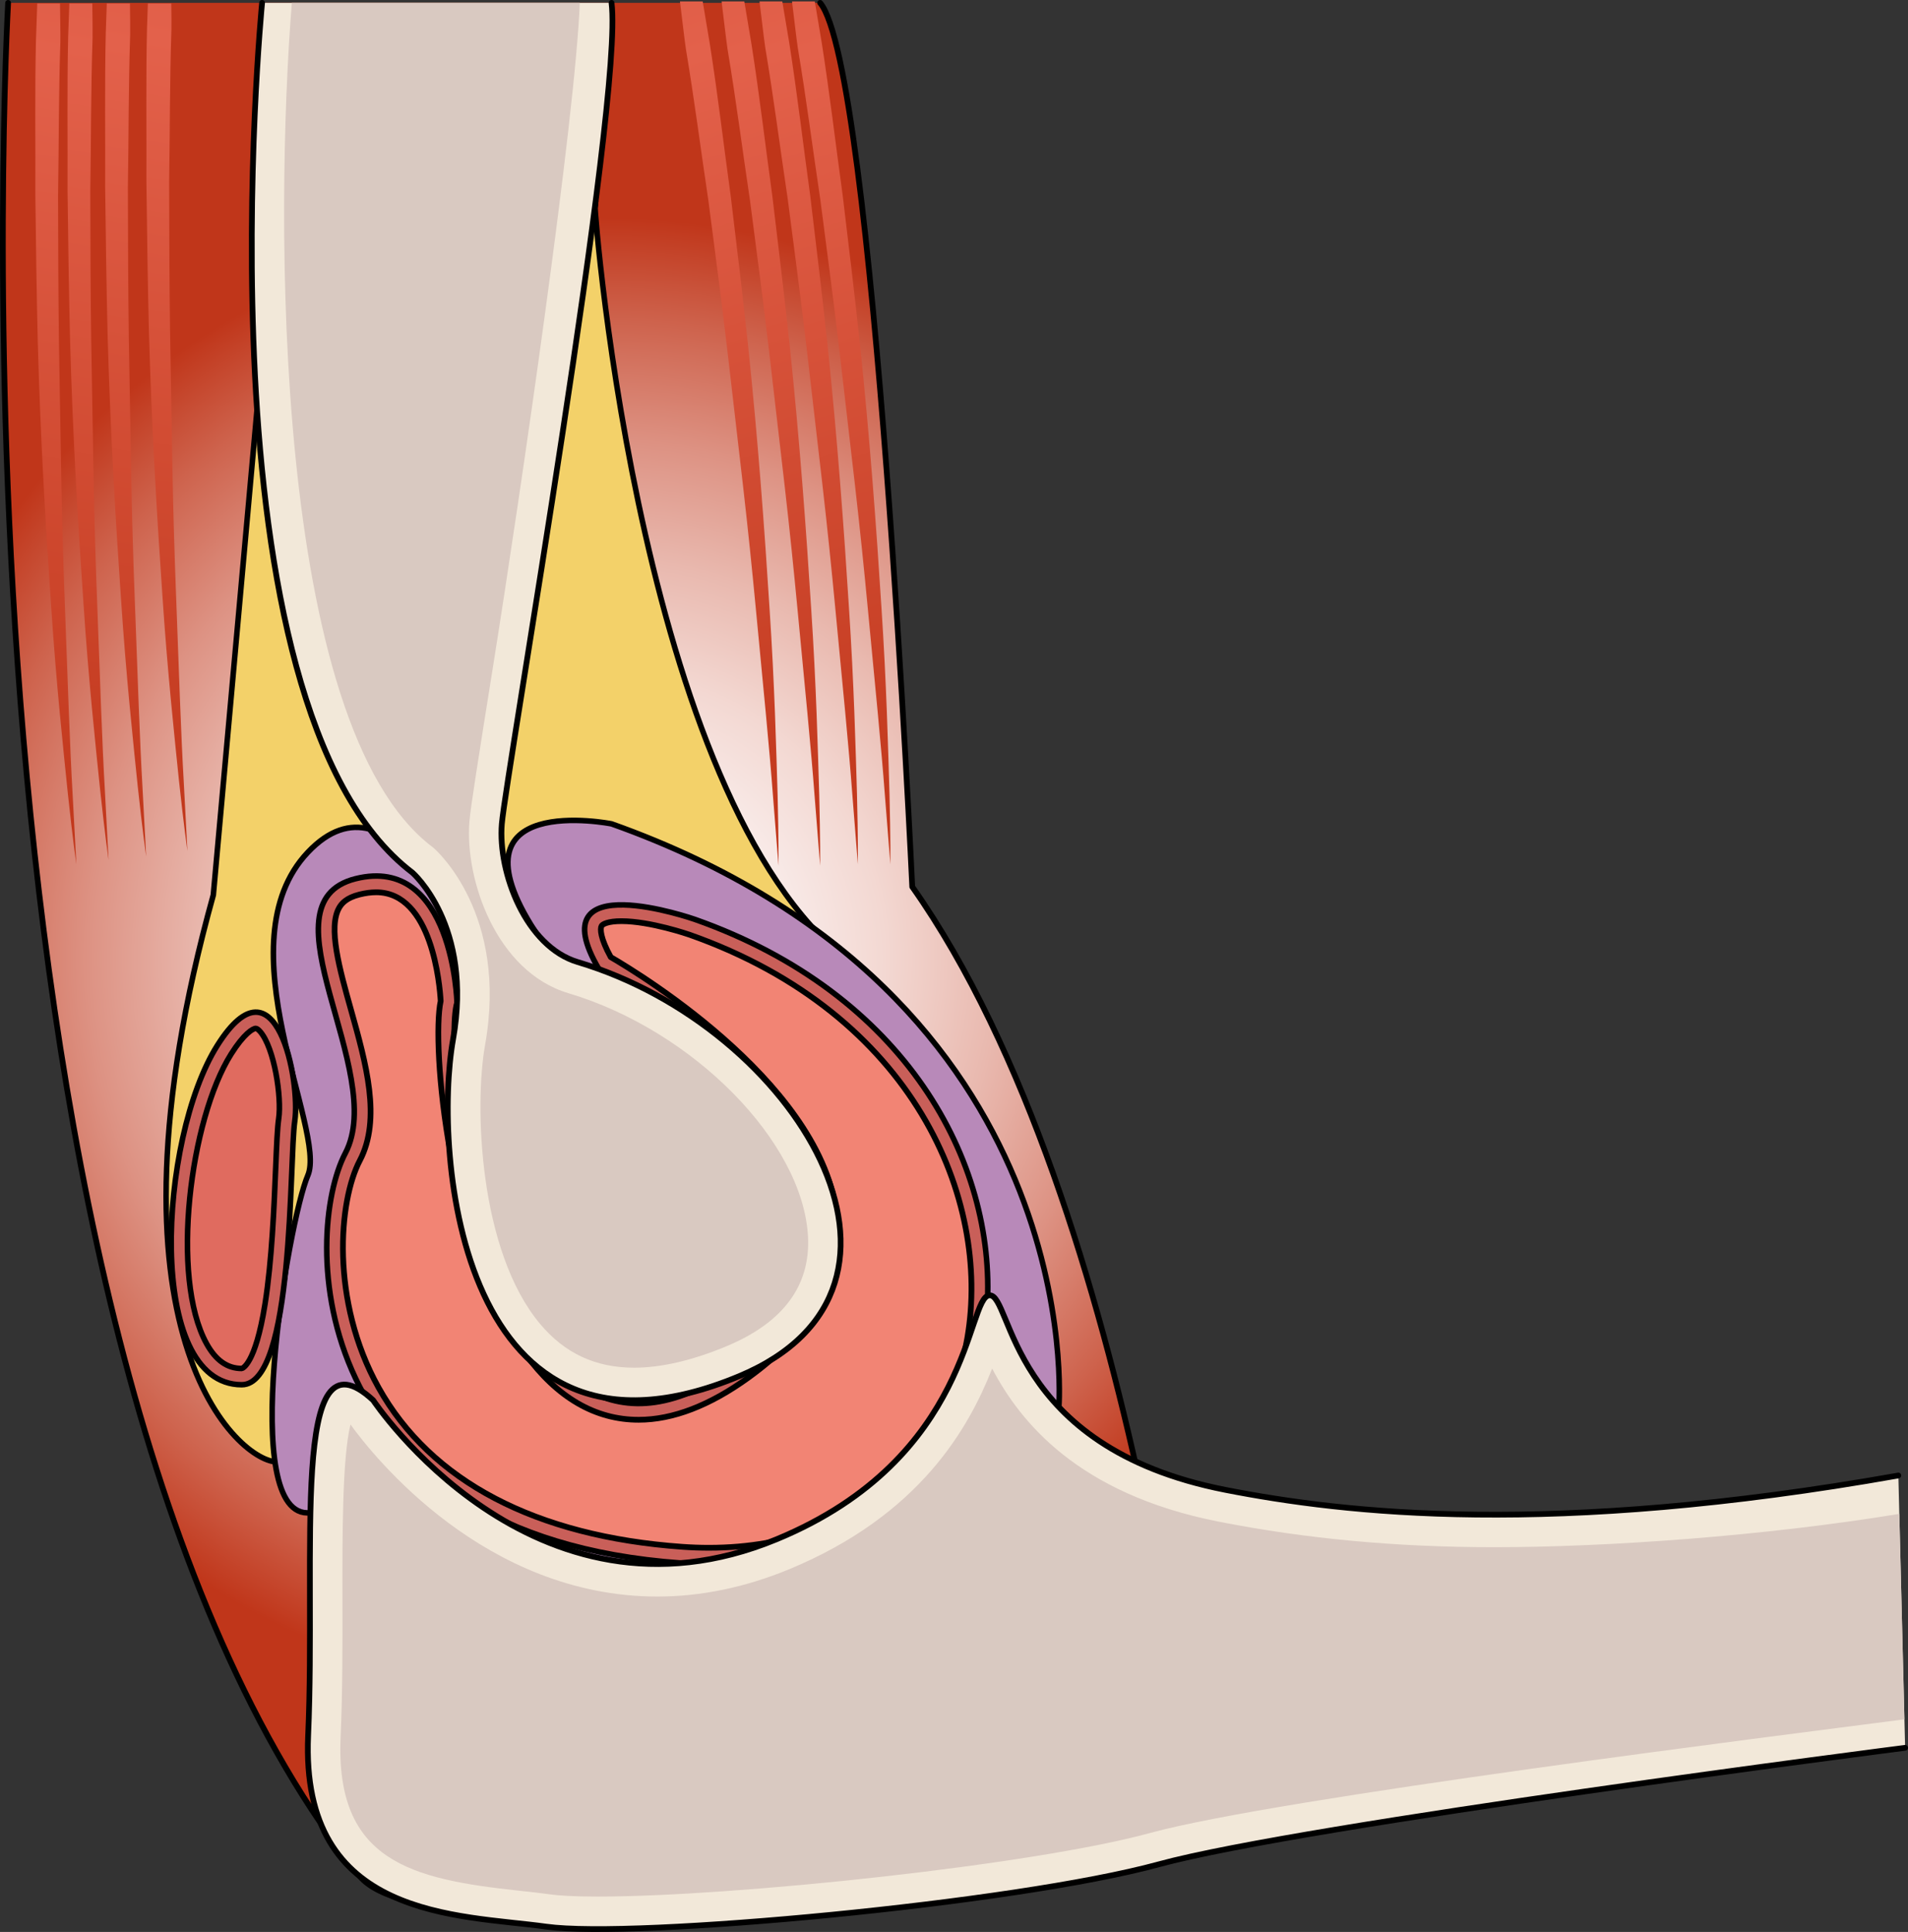 <?xml version="1.0" encoding="utf-8"?>
<!-- Generator: Adobe Illustrator 16.0.0, SVG Export Plug-In . SVG Version: 6.00 Build 0)  -->
<!DOCTYPE svg PUBLIC "-//W3C//DTD SVG 1.1//EN" "http://www.w3.org/Graphics/SVG/1.1/DTD/svg11.dtd">
<svg version="1.1" id="Layer_1" xmlns="http://www.w3.org/2000/svg" xmlns:xlink="http://www.w3.org/1999/xlink" x="0px" y="0px"
	 width="344.868px" height="349.137px" viewBox="0 0 344.868 349.137" enable-background="new 0 0 344.868 349.137"
	 xml:space="preserve">
<rect x="0" y="0" width="344.868" height="349.137" fill="#333333" stroke="none"/>
<g>
	
		<radialGradient id="SVGID_1_" cx="108.728" cy="176.293" r="143.641" gradientTransform="matrix(1 0 0 1.005 0 -3.878)" gradientUnits="userSpaceOnUse">
		<stop  offset="0" style="stop-color:#FFFFFF"/>
		<stop  offset="0.1" style="stop-color:#FEFAFA"/>
		<stop  offset="0.222" style="stop-color:#F9EDEB"/>
		<stop  offset="0.356" style="stop-color:#F3D8D2"/>
		<stop  offset="0.498" style="stop-color:#E9B9AF"/>
		<stop  offset="0.647" style="stop-color:#DD9283"/>
		<stop  offset="0.799" style="stop-color:#CE634D"/>
		<stop  offset="0.928" style="stop-color:#C0361A"/>
	</radialGradient>
	<path fill="url(#SVGID_1_)" d="M1.466,0.519c0,0-13.75,242.004,63.533,338.492c12.73,15.895,124.256,1.126,151.939-3.932
		c0,0-10.918-116.607-52.05-174.818c0,0-6.855-148.054-16.648-159.742H1.466z"/>
	<g>
		<g>
			
				<linearGradient id="SVGID_2_" gradientUnits="userSpaceOnUse" x1="-877.495" y1="1259.398" x2="-934.274" y2="919.813" gradientTransform="matrix(-0.639 0.042 -0.058 -0.885 -381.498 1007.098)">
				<stop  offset="0" style="stop-color:#C0361A"/>
				<stop  offset="0.521" style="stop-color:#E3614B"/>
				<stop  offset="1" style="stop-color:#C0361A"/>
			</linearGradient>
			<path fill="url(#SVGID_2_)" d="M153.438,109.656c-0.886-13.949-2.063-30.23-3.893-47.624c-0.937-8.685-2.011-17.649-3.109-26.758
				c-1.256-9.075-2.336-18.345-3.781-27.539c-0.266-1.624-0.939-5.547-1.256-7.478h-4.119c0.326,2.571,0.801,6.797,1.045,8.372
				c1.532,9.12,2.705,18.321,4.058,27.344c1.185,9.049,2.35,17.956,3.376,26.601c0.998,8.649,1.969,16.997,2.884,24.927
				c0.909,7.928,1.673,15.437,2.33,22.374c1.325,13.877,2.472,25.45,3.075,33.576c0.643,8.114,1.012,12.751,1.012,12.751
				s0.049-4.646-0.162-12.794C154.649,135.267,154.364,123.608,153.438,109.656z"/>
		</g>
		<g>
			
				<linearGradient id="SVGID_3_" gradientUnits="userSpaceOnUse" x1="-886.653" y1="1258.967" x2="-943.432" y2="919.381" gradientTransform="matrix(-0.639 0.042 -0.058 -0.885 -381.498 1007.098)">
				<stop  offset="0" style="stop-color:#C0361A"/>
				<stop  offset="0.521" style="stop-color:#E3614B"/>
				<stop  offset="1" style="stop-color:#C0361A"/>
			</linearGradient>
			<path fill="url(#SVGID_3_)" d="M159.313,109.656c-0.886-13.949-2.063-30.23-3.893-47.624c-0.937-8.685-2.01-17.649-3.109-26.758
				c-1.256-9.075-2.336-18.345-3.781-27.539c-0.267-1.624-0.939-5.547-1.256-7.478h-4.119c0.326,2.571,0.801,6.797,1.044,8.372
				c1.532,9.12,2.705,18.321,4.059,27.344c1.185,9.049,2.35,17.956,3.376,26.601c0.998,8.649,1.969,16.997,2.883,24.927
				c0.909,7.928,1.675,15.437,2.33,22.374c1.326,13.877,2.473,25.45,3.076,33.576c0.643,8.114,1.012,12.751,1.012,12.751
				s0.05-4.646-0.161-12.794C160.526,135.267,160.24,123.608,159.313,109.656z"/>
		</g>
		<g>
			
				<linearGradient id="SVGID_4_" gradientUnits="userSpaceOnUse" x1="-866.839" y1="1259.608" x2="-923.618" y2="920.022" gradientTransform="matrix(-0.639 0.042 -0.058 -0.885 -381.498 1007.098)">
				<stop  offset="0" style="stop-color:#C0361A"/>
				<stop  offset="0.521" style="stop-color:#E3614B"/>
				<stop  offset="1" style="stop-color:#C0361A"/>
			</linearGradient>
			<path fill="url(#SVGID_4_)" d="M146.615,109.913c-0.886-13.949-2.063-30.23-3.893-47.624c-0.937-8.685-2.011-17.649-3.109-26.758
				c-1.255-9.075-2.336-18.345-3.781-27.539c-0.278-1.697-1.003-5.917-1.297-7.735h-4.11c0.326,2.535,0.825,6.998,1.077,8.628
				c1.533,9.12,2.705,18.321,4.059,27.344c1.185,9.049,2.35,17.957,3.376,26.601c0.997,8.649,1.969,16.997,2.883,24.927
				c0.909,7.929,1.673,15.437,2.33,22.375c1.325,13.876,2.472,25.45,3.076,33.575c0.642,8.114,1.012,12.752,1.012,12.752
				s0.049-4.647-0.162-12.795C147.827,135.523,147.542,123.865,146.615,109.913z"/>
		</g>
		<g>
			
				<linearGradient id="SVGID_5_" gradientUnits="userSpaceOnUse" x1="-855.116" y1="1260.16" x2="-911.895" y2="920.572" gradientTransform="matrix(-0.639 0.042 -0.058 -0.885 -381.498 1007.098)">
				<stop  offset="0" style="stop-color:#C0361A"/>
				<stop  offset="0.521" style="stop-color:#E3614B"/>
				<stop  offset="1" style="stop-color:#C0361A"/>
			</linearGradient>
			<path fill="url(#SVGID_5_)" d="M139.092,109.913c-0.885-13.949-2.063-30.23-3.892-47.624c-0.937-8.685-2.01-17.649-3.109-26.758
				c-1.256-9.075-2.337-18.345-3.782-27.539c-0.278-1.697-1.003-5.917-1.297-7.735h-4.11c0.326,2.535,0.825,6.998,1.077,8.628
				c1.532,9.12,2.706,18.321,4.058,27.344c1.185,9.049,2.351,17.957,3.377,26.601c0.998,8.649,1.968,16.997,2.883,24.927
				c0.909,7.929,1.675,15.437,2.331,22.375c1.324,13.876,2.472,25.45,3.076,33.575c0.641,8.114,1.012,12.752,1.012,12.752
				s0.05-4.647-0.163-12.795C140.305,135.523,140.019,123.865,139.092,109.913z"/>
		</g>
	</g>
	<g>
		<g>
			
				<linearGradient id="SVGID_6_" gradientUnits="userSpaceOnUse" x1="272.425" y1="1268.762" x2="215.65" y2="929.196" gradientTransform="matrix(0.639 -0.043 -0.06 -0.885 -70.16 986.075)">
				<stop  offset="0" style="stop-color:#C0361A"/>
				<stop  offset="0.521" style="stop-color:#E3614B"/>
				<stop  offset="1" style="stop-color:#C0361A"/>
			</linearGradient>
			<path fill="url(#SVGID_6_)" d="M17.562,108.964c-0.267-6.963-0.499-14.507-0.645-22.486c-0.141-7.982-0.279-16.384-0.432-25.09
				c-0.125-8.703-0.145-17.687-0.165-26.813c0.15-9.123,0.098-18.398,0.413-27.641c0.026-1.207-0.018-3.933-0.048-6.311h-4.156
				c-0.07,2.051-0.168,4.721-0.207,5.996c-0.217,9.305-0.065,18.637-0.112,27.797c0.114,9.175,0.233,18.203,0.451,26.935
				c0.483,17.482,1.465,33.776,2.428,47.721c0.923,13.953,2.179,25.546,3.008,33.647c0.866,8.105,1.529,12.705,1.529,12.705
				s-0.246-4.647-0.68-12.773C18.47,134.518,18.08,122.894,17.562,108.964z"/>
		</g>
		<g>
			
				<linearGradient id="SVGID_7_" gradientUnits="userSpaceOnUse" x1="263.254" y1="1268.332" x2="206.479" y2="928.766" gradientTransform="matrix(0.639 -0.043 -0.06 -0.885 -70.16 986.075)">
				<stop  offset="0" style="stop-color:#C0361A"/>
				<stop  offset="0.521" style="stop-color:#E3614B"/>
				<stop  offset="1" style="stop-color:#C0361A"/>
			</linearGradient>
			<path fill="url(#SVGID_7_)" d="M11.737,109.739c-0.266-6.963-0.499-14.506-0.645-22.486c-0.14-7.981-0.279-16.385-0.432-25.089
				c-0.124-8.703-0.144-17.686-0.164-26.813c0.149-9.124,0.098-18.4,0.413-27.641c0.028-1.342-0.029-4.555-0.058-7.087H6.73
				c-0.068,2.093-0.189,5.33-0.233,6.772C6.28,16.7,6.433,26.032,6.386,35.193c0.113,9.176,0.231,18.203,0.45,26.935
				c0.483,17.483,1.465,33.776,2.428,47.722c0.924,13.953,2.18,25.546,3.008,33.647c0.866,8.105,1.529,12.704,1.529,12.704
				s-0.246-4.646-0.681-12.773C12.646,135.294,12.256,123.67,11.737,109.739z"/>
		</g>
		<g>
			
				<linearGradient id="SVGID_8_" gradientUnits="userSpaceOnUse" x1="283.094" y1="1268.975" x2="226.318" y2="929.406" gradientTransform="matrix(0.639 -0.043 -0.06 -0.885 -70.16 986.075)">
				<stop  offset="0" style="stop-color:#C0361A"/>
				<stop  offset="0.521" style="stop-color:#E3614B"/>
				<stop  offset="1" style="stop-color:#C0361A"/>
			</linearGradient>
			<path fill="url(#SVGID_8_)" d="M24.358,108.317c-0.267-6.963-0.499-14.506-0.645-22.487c-0.141-7.98-0.28-16.384-0.432-25.088
				c-0.125-8.705-0.145-17.688-0.165-26.813c0.15-9.124,0.098-18.399,0.413-27.641c0.023-1.098-0.011-3.456-0.039-5.665h-4.188
				c-0.067,1.938-0.149,4.208-0.185,5.351c-0.217,9.305-0.065,18.636-0.112,27.797c0.114,9.174,0.232,18.203,0.451,26.935
				c0.483,17.483,1.465,33.777,2.428,47.72c0.923,13.954,2.179,25.548,3.008,33.649c0.866,8.105,1.528,12.704,1.528,12.704
				s-0.245-4.646-0.68-12.774C25.267,133.873,24.876,122.247,24.358,108.317z"/>
		</g>
		<g>
			
				<linearGradient id="SVGID_9_" gradientUnits="userSpaceOnUse" x1="294.832" y1="1269.517" x2="238.06" y2="929.978" gradientTransform="matrix(0.639 -0.043 -0.06 -0.885 -70.16 986.075)">
				<stop  offset="0" style="stop-color:#C0361A"/>
				<stop  offset="0.521" style="stop-color:#E3614B"/>
				<stop  offset="1" style="stop-color:#C0361A"/>
			</linearGradient>
			<path fill="url(#SVGID_9_)" d="M31.814,107.325c-0.266-6.963-0.499-14.508-0.645-22.486c-0.14-7.982-0.279-16.384-0.432-25.089
				c-0.123-8.705-0.144-17.687-0.164-26.814c0.15-9.122,0.098-18.397,0.413-27.639c0.02-0.936-0.002-2.784-0.027-4.672h-4.234
				c-0.059,1.673-0.121,3.405-0.15,4.358c-0.218,9.304-0.065,18.635-0.112,27.797c0.113,9.173,0.232,18.201,0.45,26.935
				c0.482,17.482,1.465,33.776,2.428,47.72c0.923,13.952,2.179,25.547,3.008,33.648c0.866,8.105,1.528,12.705,1.528,12.705
				s-0.246-4.647-0.68-12.775C32.723,132.878,32.333,121.254,31.814,107.325z"/>
		</g>
	</g>
	
		<path fill="none" stroke="#000000" stroke-width="1.037" stroke-linecap="round" stroke-linejoin="round" stroke-miterlimit="10" d="
		M1.466,0.519c0,0-13.75,242.004,63.533,338.492c12.73,15.895,124.256,1.126,151.939-3.932c0,0-10.918-116.607-52.05-174.818
		c0,0-6.855-148.054-16.648-159.742"/>
	<path fill="#F3D169" d="M107.55,37.237c-0.134,1.036,8.482,111.356,47.777,137.798c0,0-98.041,88.797-105.018,89.164
		c-6.978,0.367-33.787-23.137-11.752-102.461l7.902-87.709L107.55,37.237z"/>
	<path fill="none" stroke="#000000" stroke-miterlimit="10" d="M56.031,278.635"/>
	<path fill="none" stroke="#000000" stroke-miterlimit="10" d="M107.55,37.237c-0.134,1.036,8.482,111.356,47.777,137.798
		c0,0-98.041,88.797-105.018,89.164c-6.978,0.367-33.787-23.137-11.752-102.461l7.902-87.709L107.55,37.237z"/>
	<path fill="#B889B9" d="M191.389,254.272c0,0,5.816-74.539-80.852-105.388c0,0-30.279-6.037-13.854,19.384
		c0,0-10.017,4.12-11.119,3.753c-1.101-0.367-14.308-34.521-29.923-17.995c-15.615,16.526,3.496,50.313,0,58.392
		s-12.835,62.414,0.465,60.954C56.106,273.372,130.488,331.015,191.389,254.272z"/>
	<path fill="none" stroke="#000000" stroke-miterlimit="10" d="M191.389,254.272c0,0,5.816-74.539-80.852-105.388
		c0,0-30.279-6.037-13.854,19.384c0,0-10.017,4.12-11.119,3.753c-1.101-0.367-14.308-34.521-29.923-17.995
		c-15.615,16.526,3.496,50.313,0,58.392s-12.835,62.414,0.465,60.954C56.106,273.372,130.488,331.015,191.389,254.272z"/>
	<path fill="#C95F59" stroke="#000000" stroke-miterlimit="10" d="M82.605,181.2c0,0-0.714-26.807-18.341-22.399
		c-17.628,4.406,5.876,34.888-1.836,49.577c-7.712,14.69-7.593,69.218,60.655,74.087c68.247,4.87,78.529-89.511,2.511-116.319
		c0,0-28.464-9.961-17.354,8.975c0,0,69.993,39.134,25.311,71.451C88.869,278.89,79.647,190.381,82.605,181.2z"/>
	<path fill="#F28474" d="M128.104,279.709c-1.572,0-3.191-0.058-4.812-0.175c-26.465-1.887-45.444-11.849-54.883-28.799
		c-8.743-15.704-7.186-33.743-3.38-40.991c3.952-7.527,1.132-17.569-1.595-27.279c-2.055-7.319-4.18-14.887-2.119-18.438
		c0.426-0.733,1.27-1.777,3.662-2.375c1.066-0.267,2.082-0.402,3.019-0.402c10.122,0,11.499,16.885,11.655,19.653
		c-1.707,7.843,1.408,44.697,15.311,63.784c5.746,7.889,12.634,11.889,20.471,11.889c6.172,0,12.847-2.566,19.841-7.624
		c11.274-8.153,16.684-17.55,16.079-27.927c-1.404-24.111-35.37-44.81-40.958-48.057c-1.888-3.408-1.952-5.137-1.667-5.635
		c0.185-0.323,1.149-0.868,3.591-0.868c5.235,0,12.236,2.428,12.306,2.453c40.619,14.324,54.51,47.796,50.225,72.832
		C171.708,260.101,157.778,279.709,128.104,279.709z"/>
	
		<path fill="none" stroke="#000000" stroke-width="1.037" stroke-linecap="round" stroke-linejoin="round" stroke-miterlimit="10" d="
		M128.104,279.709c-1.572,0-3.191-0.058-4.812-0.175c-26.465-1.887-45.444-11.849-54.883-28.799
		c-8.743-15.704-7.186-33.743-3.38-40.991c3.952-7.527,1.132-17.569-1.595-27.279c-2.055-7.319-4.18-14.887-2.119-18.438
		c0.426-0.733,1.27-1.777,3.662-2.375c1.066-0.267,2.082-0.402,3.019-0.402c10.122,0,11.499,16.885,11.655,19.653
		c-1.707,7.843,1.408,44.697,15.311,63.784c5.746,7.889,12.634,11.889,20.471,11.889c6.172,0,12.847-2.566,19.841-7.624
		c11.274-8.153,16.684-17.55,16.079-27.927c-1.404-24.111-35.37-44.81-40.958-48.057c-1.888-3.408-1.952-5.137-1.667-5.635
		c0.185-0.323,1.149-0.868,3.591-0.868c5.235,0,12.236,2.428,12.306,2.453c40.619,14.324,54.51,47.796,50.225,72.832
		C171.708,260.101,157.778,279.709,128.104,279.709z"/>
	<path fill="#F2E8D9" d="M47.371,0.519c0,0-12.486,127.066,27.176,157.18c0,0,11.017,9.548,7.344,30.114s1.188,81.92,51.659,60.908
		c38.683-16.104,10.282-63.111-29.134-74.863c-9.341-2.785-14.445-16.159-13.711-24.973S112.74,18.146,110.537,0.519H47.371z"/>
	
		<path fill="none" stroke="#000000" stroke-width="1.037" stroke-linecap="round" stroke-linejoin="round" stroke-miterlimit="10" d="
		M47.371,0.519c0,0-12.486,127.066,27.176,157.18c0,0,11.017,9.548,7.344,30.114s1.188,81.92,51.659,60.908
		c38.683-16.104,10.282-63.111-29.134-74.863c-9.341-2.785-14.445-16.159-13.711-24.973S112.74,18.146,110.537,0.519"/>
	<path fill="#C95F59" stroke="#000000" stroke-miterlimit="10" d="M53.283,202.558c1.043-7.144-3.341-30.536-13.991-13.644
		c-10.65,16.894-13.033,61.33,4.407,61.33C53.247,250.244,52.24,209.7,53.283,202.558z"/>
	<path fill="#F28474" d="M43.699,247.306c-2.616,0-4.695-1.463-6.355-4.473c-6.616-11.99-2.997-40.565,4.434-52.352
		c2.309-3.663,3.929-4.631,4.463-4.631c0.173,0,0.483,0.229,0.791,0.585c2.568,2.971,3.901,11.885,3.344,15.697
		c-0.25,1.714-0.376,4.775-0.551,9.015c-0.289,7.044-0.687,16.689-1.919,24.487C46.138,246.804,43.722,247.306,43.699,247.306z"/>
	<path fill="#E06B5F" stroke="#000000" stroke-miterlimit="10" d="M43.699,247.306c-2.616,0-4.695-1.463-6.355-4.473
		c-6.616-11.99-2.997-40.565,4.434-52.352c2.309-3.663,3.929-4.631,4.463-4.631c0.173,0,0.483,0.229,0.791,0.585
		c2.568,2.971,3.901,11.885,3.344,15.697c-0.25,1.714-0.376,4.775-0.551,9.015c-0.289,7.044-0.687,16.689-1.919,24.487
		C46.138,246.804,43.722,247.306,43.699,247.306z"/>
	<path fill="#F2E8D9" d="M67.446,253.041c0,0,28.794,43.39,72.959,25.114c35.499-14.69,34.276-43.824,38.438-44.07
		c4.163-0.245,3.184,27.42,42.623,35.151c21.69,4.251,58.77,8.548,121.657-2.589l1.226,49.211c0,0-108.95,13.955-134.901,21.056
		c-25.95,7.099-94.863,13.465-110.72,11.262c-15.856-2.203-44.501-1.227-43.033-34.522
		C57.165,280.357,52.267,238.945,67.446,253.041z"/>
	
		<path fill="none" stroke="#000000" stroke-width="1.037" stroke-linecap="round" stroke-linejoin="round" stroke-miterlimit="10" d="
		M344.349,315.858c0,0-108.95,13.955-134.901,21.056c-25.95,7.099-94.863,13.465-110.72,11.262
		c-15.856-2.203-44.501-1.227-43.033-34.522c1.469-33.296-3.429-74.708,11.751-60.612c0,0,28.794,43.39,72.959,25.114
		c35.499-14.69,34.276-43.824,38.438-44.07c4.163-0.245,3.184,27.42,42.623,35.151c21.69,4.251,58.77,8.548,121.657-2.589"/>
	<path fill="#D9C9C1" d="M104.792,0.519c-0.771,20.673-10.693,88.707-15.716,120.167c-2.636,16.511-4.021,25.244-4.227,27.711
		c-0.878,10.537,4.85,27.205,17.888,31.091c22.577,6.732,42.409,26.869,43.307,43.972c0.466,8.894-4.498,15.567-14.752,19.837
		c-6.169,2.567-11.78,3.868-16.678,3.868c0,0-0.001,0-0.001,0c-6.979,0-12.54-2.593-17.004-7.926
		c-11.027-13.17-11.91-39.32-9.933-50.394c4.211-23.582-8.728-35.107-9.281-35.587l-0.144-0.125l-0.151-0.115
		C49.154,131.041,49.706,38.465,52.748,0.519"/>
	<path fill="#D9C9C1" d="M344.219,310.711c-22.341,2.914-113.268,14.228-136.322,20.535c-21.25,5.813-75.165,11.497-99.897,11.497
		c-4.691,0-7.191-0.211-8.462-0.388c-1.774-0.247-3.702-0.454-5.729-0.674c-19.503-2.103-33.232-5.325-32.243-27.769
		c0.36-8.168,0.344-16.672,0.329-24.893c-0.021-11.064-0.049-25.637,1.458-31.585c4.217,5.826,24.302,31.088,55.471,31.088
		c7.893,0,15.91-1.663,23.829-4.938c23.666-9.793,32.465-25.577,36.679-36.261c4.949,9.438,15.376,22.654,41.005,27.677
		c15.804,3.099,32.083,4.605,49.771,4.605c20.385,0,48.877-2.025,73.188-6.024"/>
</g>
</svg>
